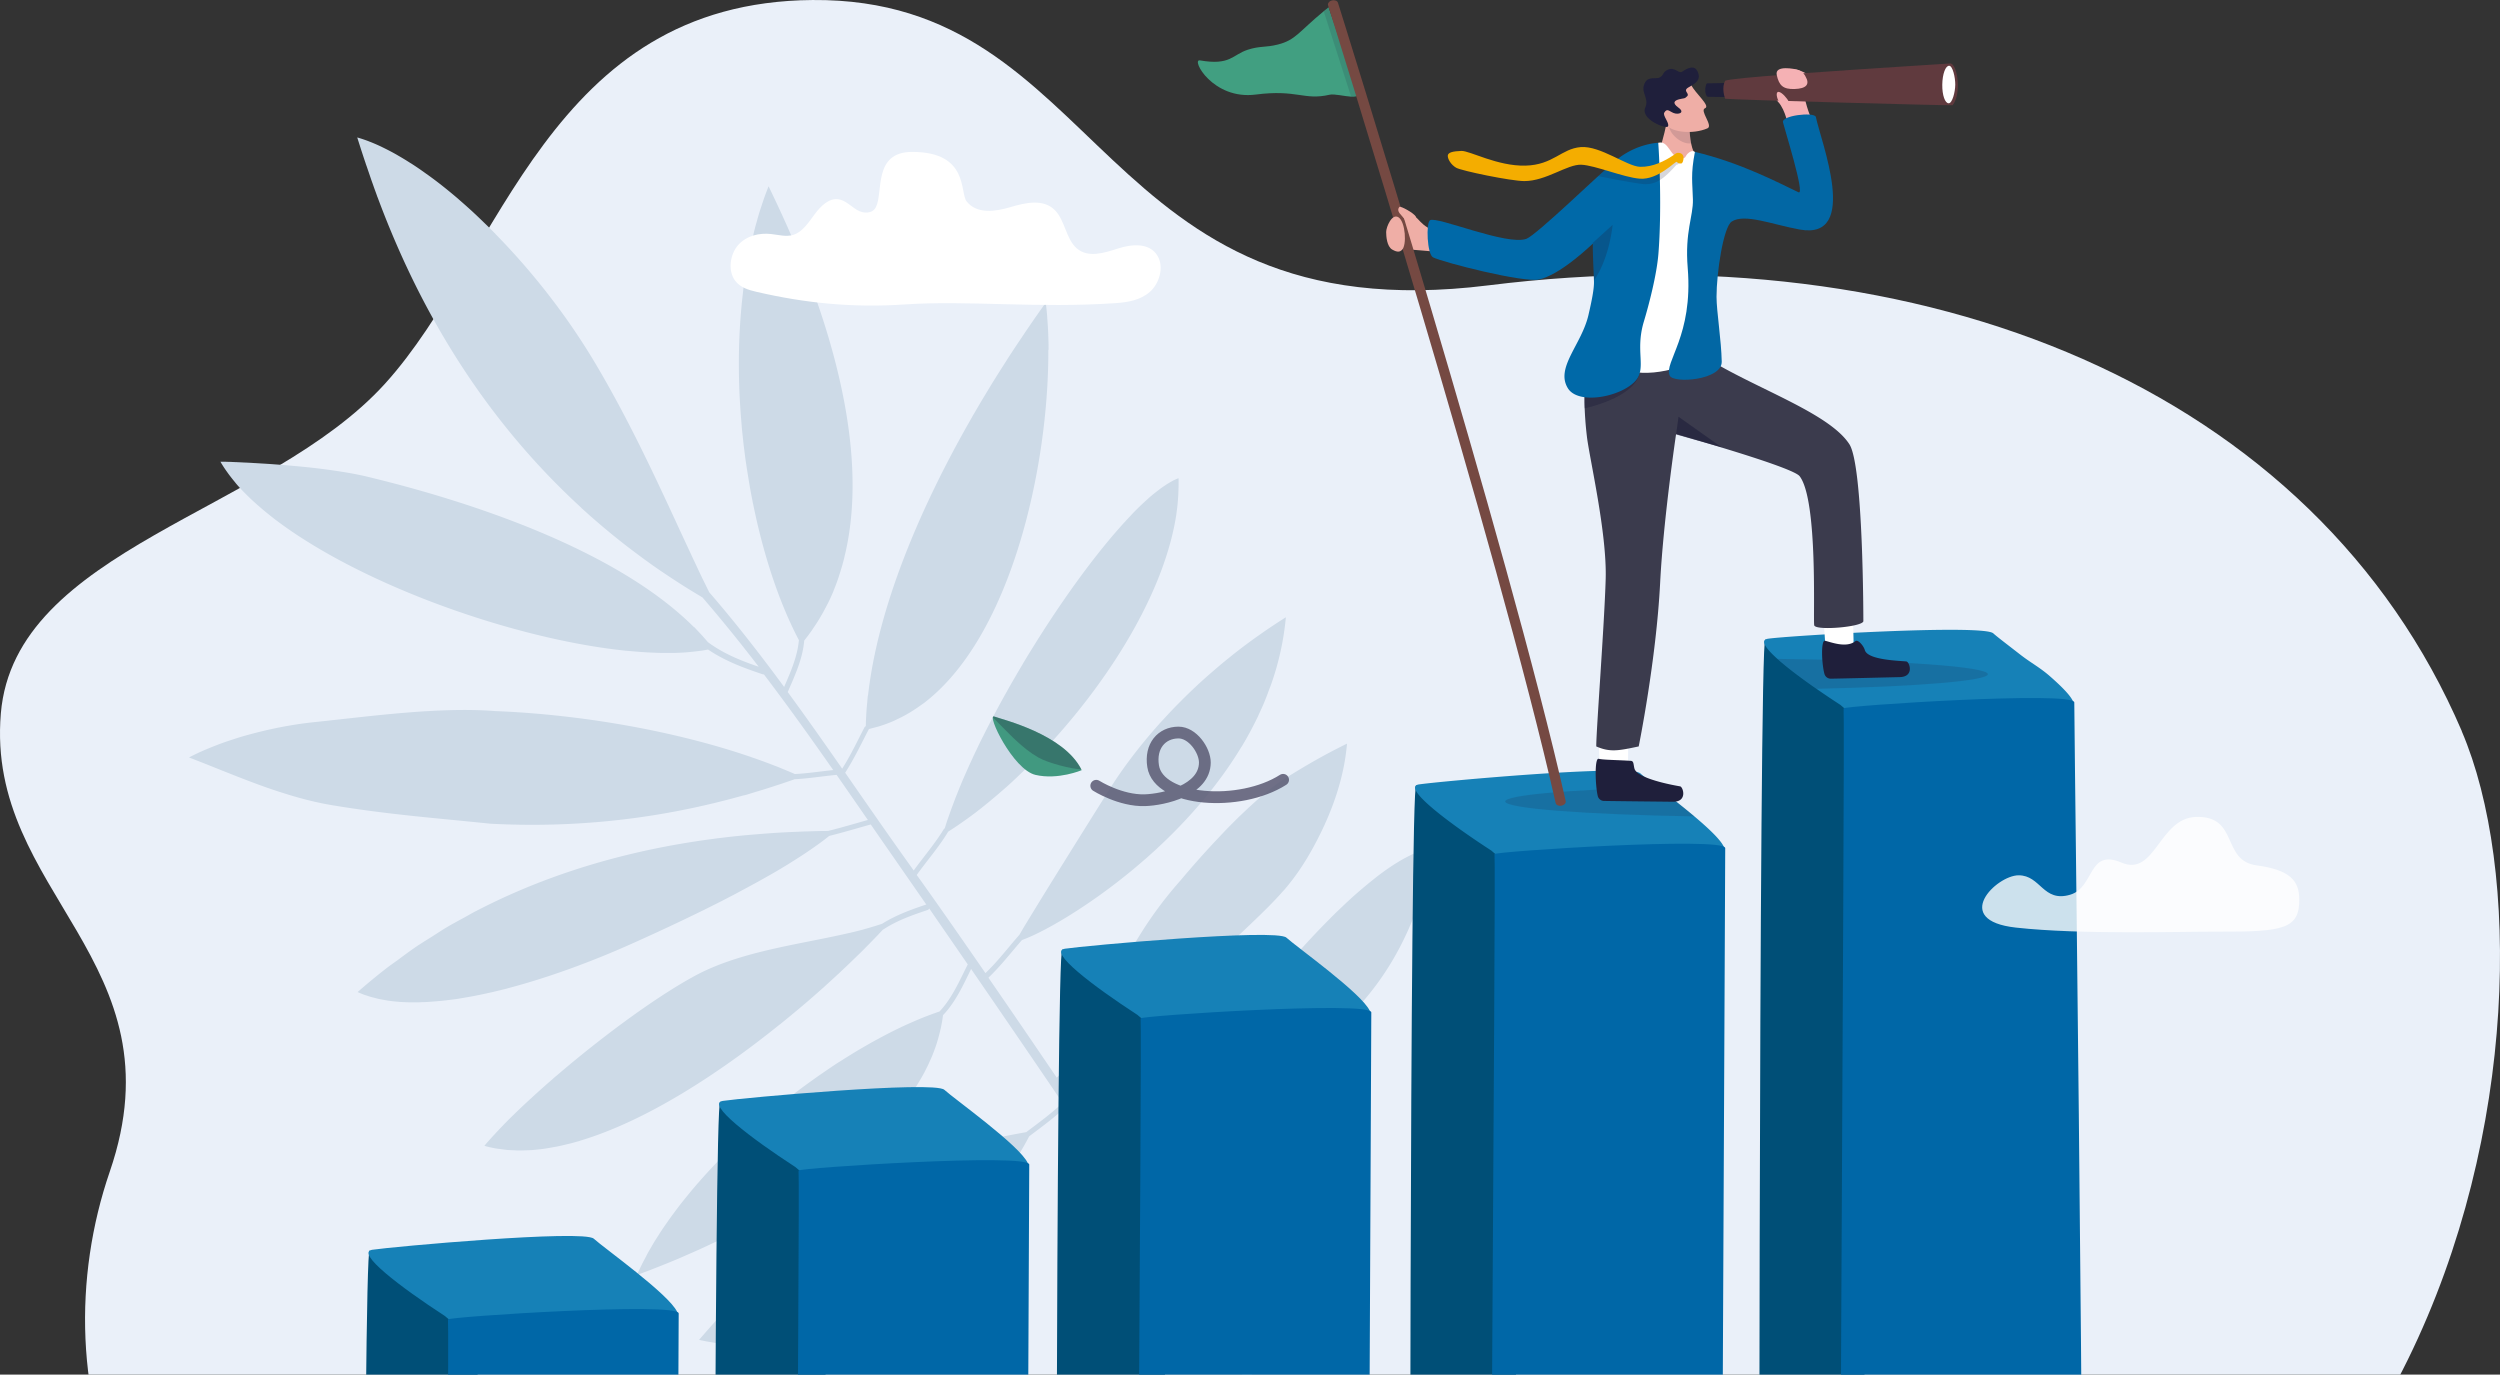 <svg width="291" height="160" fill="none" xmlns="http://www.w3.org/2000/svg"><rect width="100%" height="100%" fill="#333333" stroke="none"/><g clip-path="url(#clip0_154_21549)"><path d="M286.549 85.119c13.617 31.741-.779 124.168-88.786 117.542-25.248-1.9-53.553-25.16-74.523-20.24-20.969 4.92-30.838 24.459-70.288 18.011-39.441-6.439-48.61-39.486-40.176-64.051 8.434-24.565-14.45-32.39-12.678-53.34C1.72 63.875 31.22 59.665 44.828 44.647 58.427 29.638 63.902.26 94.572.002c34.161-.285 32.859 38.935 78.66 33.215 50.612-6.314 96.157 11.866 113.326 51.893l-.009.009z" fill="#EAF0F9"/><path d="M122.052 40.756c0-.418 0-.836-.018-1.246 0-.186-.018-.355-.018-.533a32.81 32.81 0 00-.044-.961 174.22 174.22 0 00-.054-.792c-.017-.213-.026-.427-.044-.631a53.4 53.4 0 00-.143-1.361c-.713.987-1.418 2.001-2.113 3.024-.25.365-.5.739-.749 1.112-.455.676-.901 1.343-1.347 2.028-.267.41-.526.836-.793 1.246-.428.667-.847 1.334-1.266 2.01-.25.41-.5.827-.749 1.236-.428.703-.847 1.415-1.257 2.126-.098.17-.206.338-.304.516.018-.026.054-.07.072-.115-6.224 10.808-11.075 22.425-12.198 32.637v-.178c-.036.285-.054.57-.08.854-.018.222-.045.454-.063.676a43.77 43.77 0 00-.107 2.126.306.306 0 00-.151.133c-.839 1.62-1.614 3.265-2.595 4.813-2.087-2.998-4.182-5.978-6.34-8.922.838-1.93 1.757-3.905 1.918-5.987.276-.347.543-.703.802-1.067.098-.134.187-.276.276-.41.214-.31.42-.622.615-.943.099-.16.188-.32.286-.48.187-.32.365-.65.535-.978.08-.143.151-.294.232-.436.231-.472.454-.943.65-1.423l.027-.08c.188-.463.366-.926.526-1.397.054-.16.107-.33.16-.498.108-.338.215-.685.313-1.023.053-.187.107-.374.151-.56.036-.125.072-.25.099-.374-.01.026-.018.053-.027.08 2.711-10.763-.606-23.617-4.663-33.927 0-.009 0-.018-.01-.036a123.327 123.327 0 00-1.988-4.759c-.044-.089-.08-.186-.125-.275-.303-.685-.606-1.344-.91-1.993l-.213-.454c-.303-.64-.597-1.263-.883-1.85-.205.525-.41 1.059-.597 1.601-.08.24-.16.49-.24.73-.099.302-.206.605-.295.916-.08.258-.152.525-.223.792-.09.302-.178.605-.25.907-.071.258-.125.516-.187.774-.08.32-.16.64-.232.97-.053.24-.107.489-.151.738l-.214 1.04c-.045.232-.08.472-.125.712l-.188 1.094c-.035.232-.07.463-.098.703-.053.374-.107.747-.151 1.12l-.08.712c-.045.374-.08.739-.116 1.112 0 .09-.018.17-.027.258 0-.017 0-.035.009-.053-.42 4.528-.375 9.189.035 13.752v-.018.072c.045.498.099.987.152 1.476.01.116.027.232.036.347.053.507.125 1.014.187 1.521.009.098.027.187.036.285a82.727 82.727 0 00.267 1.779c.09.543.178 1.085.268 1.619 0 .044.017.098.026.151.099.552.205 1.103.312 1.646 0 .027.01.062.018.089.116.56.232 1.112.357 1.663 0 .018 0 .036.009.053 1.23 5.48 2.96 10.417 4.993 14.269-.17 1.894-.954 3.691-1.72 5.444-2.774-3.772-5.645-7.464-8.721-11.022l-.785-1.592c-.205-.427-.41-.863-.615-1.299-.232-.498-.472-.996-.704-1.503a908.473 908.473 0 01-2.06-4.439c-2.568-5.542-5.43-11.617-8.988-17.63-3.397-5.756-7.543-10.977-11.76-15.265a.151.151 0 00.062.045l-.42-.418-.311-.312a130.73 130.73 0 00-1.623-1.565 8.264 8.264 0 01-.285-.267c-.535-.49-1.062-.96-1.588-1.415a1.599 1.599 0 01-.125-.115 66.913 66.913 0 00-1.614-1.335c-.115-.088-.231-.186-.347-.275a44.39 44.39 0 00-1.525-1.148l-.366-.258a35.082 35.082 0 00-1.506-1.032 3.216 3.216 0 00-.232-.142 30.02 30.02 0 00-1.373-.836c-.08-.045-.16-.098-.241-.142a26.927 26.927 0 00-1.4-.739c-.098-.053-.205-.098-.303-.151a22.77 22.77 0 00-1.32-.578 2.474 2.474 0 01-.232-.09c-.445-.168-.891-.32-1.31-.435.142.445.294.925.454 1.423.018.063.045.134.063.196.142.427.285.88.446 1.343.035.116.07.223.116.338.178.516.356 1.04.544 1.592.08.232.169.472.25.703.097.285.204.57.311.863.063.169.116.33.178.507 0-.018 0-.027-.008-.044 3.655 9.838 10.405 24 23.78 36.23-.036-.026-.08-.062-.116-.089.232.214.472.419.704.632.197.178.393.356.589.525a76.65 76.65 0 001.56 1.334 80.684 80.684 0 002.461 1.984c.09.071.187.142.276.213.607.463 1.231.925 1.855 1.388.196.142.401.285.606.436.544.391 1.097.774 1.66 1.147.222.152.454.303.677.454.58.383 1.168.765 1.765 1.139.205.124.401.258.615.382.464.285.928.56 1.4.845a182.158 182.158 0 016.545 8.068c-2.113-.72-4.093-1.52-5.912-2.864-.285-.33-.57-.658-.873-.987l-.42-.445c-.115-.116-.222-.24-.347-.365 0 .018.026.045.035.071-9.193-9.198-26.5-14.748-37.975-17.515-1.64-.4-3.602-.702-5.59-.951-.116-.018-.232-.027-.348-.045-.464-.053-.928-.107-1.391-.151l-.553-.054c-.223-.017-.446-.044-.669-.062l-.588-.053-.616-.054-1.06-.08c-.17-.009-.33-.026-.491-.035-.223-.018-.446-.027-.66-.045l-.473-.026c-.24-.018-.472-.027-.704-.045-.107 0-.205-.009-.312-.018-.312-.017-.615-.035-.9-.044-.107 0-.197-.009-.304-.018a91.176 91.176 0 01-.58-.027c-.08 0-.15 0-.222-.008a77.977 77.977 0 01-.606-.027h-.063c-.205 0-.366-.01-.517-.018h-.517c.205.356.437.712.686 1.067.08.116.16.223.241.338.196.267.401.525.615.792.09.107.17.205.25.312.285.337.588.676.918 1.005l.348.347c.232.23.464.462.713.685.152.142.312.284.473.426.24.214.49.427.74.641.312.258.624.516.954.774.17.133.33.267.5.391l-.018-.017C42.178 68.17 60.065 74.46 72.984 75.758h-.008.062c.17.018.33.027.5.044.41.036.82.072 1.22.098.188.01.376.027.563.036l1.186.053c.142 0 .294.01.436.01a50.17 50.17 0 001.552 0h.107c.464-.019.918-.036 1.355-.072a5.07 5.07 0 00.366-.035c.356-.036.704-.072 1.043-.116.116-.018.232-.027.348-.045.24-.035.472-.08.704-.124 1.962 1.325 4.102 2.126 6.366 2.882a.23.23 0 00.134.009c2.773 3.647 5.44 7.374 8.07 11.137-1.49.151-2.978.391-4.468.462-.561-.249-1.132-.48-1.711-.72a14.355 14.355 0 00-.66-.258 63.488 63.488 0 00-2.702-.988c-.018 0-.027-.008-.036-.017-8.827-3.025-19.705-4.946-29.78-5.346-6.554-.499-14.347.587-20.803 1.263a44.512 44.512 0 00-4.378.658c.009 0 .018 0 .027-.009-.526.107-1.052.222-1.57.338-.16.036-.311.08-.472.116-.446.106-.883.222-1.32.338-.187.053-.365.098-.553.151-.472.133-.936.276-1.39.427-.099.036-.206.062-.304.098a32.599 32.599 0 00-1.988.72c-.383.152-.758.303-1.123.463a26.805 26.805 0 00-1.756.836 204 204 0 012.308.907c.883.356 1.784.712 2.684 1.068.098.035.187.071.286.115.82.32 1.65.641 2.487.952.054.018.098.036.143.054.865.32 1.739.622 2.613.907.026.009.062.018.089.027 0 0-.018 0-.027-.01 2.042.668 4.12 1.22 6.232 1.566 6.599 1.086 11.94 1.468 18.27 2.126 10.014.525 19.795-.551 29.63-3.344-.09.035-.17.07-.259.097.49-.133.981-.293 1.463-.444.454-.134.918-.267 1.373-.418 1.07-.338 2.14-.694 3.21-1.068 1.623-.08 3.245-.356 4.877-.507 1.213 1.744 2.425 3.496 3.638 5.249-1.552.435-3.085.898-4.646 1.28-.82 0-1.658.027-2.514.054-.366.009-.74.026-1.115.044-.526.018-1.06.045-1.604.071-.42.027-.839.045-1.267.08-.544.036-1.096.08-1.65.125-.418.036-.828.062-1.248.107l-.365.026h.053c-9.585.917-20.686 3.301-31.35 8.869.027-.018.062-.035.09-.053-.438.222-.866.489-1.303.72-.73.401-1.462.783-2.184 1.219-.526.311-1.043.667-1.57.996-.641.409-1.283.792-1.925 1.228-.732.498-1.463 1.049-2.185 1.583-.42.303-.838.587-1.248.907a74.003 74.003 0 00-3.362 2.776c.259.115.535.231.812.329.098.036.205.062.303.098.178.062.365.124.552.169.125.035.25.062.375.098.17.044.339.089.517.124.134.027.277.054.42.08.169.027.338.063.508.089.151.027.303.045.454.062.17.018.34.045.508.054.161.018.313.027.473.044l.517.027c.17 0 .339.018.508.018h1.044c.16 0 .33 0 .49-.018.196 0 .384-.009.58-.018.125 0 .24-.018.365-.026.83-.054 1.677-.134 2.542-.25.098-.008.196-.026.294-.035.267-.036.526-.08.793-.125.107-.017.205-.035.312-.053.268-.044.544-.098.812-.142l.294-.054c.285-.053.562-.106.847-.169.08-.018.17-.035.25-.053.303-.062.606-.134.9-.196.054-.009.107-.026.16-.035.33-.08.66-.152 1-.241h.008c.277-.071.544-.133.82-.204h-.026c5.198-1.361 10.316-3.345 14.15-5.053a252.32 252.32 0 008.757-4.092s-.018.009-.027.018c.062-.035.124-.062.187-.098.624-.311 1.248-.622 1.864-.934.035-.017.07-.035.115-.062.589-.302 1.177-.605 1.757-.916.178-.098.357-.187.526-.285.455-.24.91-.489 1.355-.729l.535-.294c.5-.276.999-.56 1.49-.836.097-.053.196-.116.294-.169a73.843 73.843 0 001.712-1.023l.294-.187c.437-.275.865-.542 1.284-.818.151-.098.303-.196.446-.294.365-.249.722-.489 1.06-.729.134-.098.268-.187.402-.285.446-.32.865-.64 1.257-.96 1.623-.4 3.228-.89 4.842-1.335.945 1.37 1.89 2.731 2.844 4.101.99 1.432 2.229 3.211 3.629 5.231-.035 0-.071 0-.107.017-1.739.587-3.459 1.21-5.038 2.206-.579.196-1.194.383-1.819.561-.107.026-.205.062-.312.089-.615.169-1.257.329-1.908.471-5.475 1.263-12.046 2.037-17.262 4.679-4.476 2.322-11.02 7.099-16.567 11.858l.009-.009c-.036.026-.063.053-.098.08a8.889 8.889 0 00-.437.382c-.339.294-.678.587-1.008.881-.205.187-.41.365-.615.551-.276.25-.553.499-.82.748-.196.178-.392.356-.58.533-.419.392-.829.774-1.221 1.157-.134.133-.259.258-.393.382-.285.276-.561.552-.829.828-.151.151-.294.302-.437.453-.25.258-.481.507-.713.756-.116.134-.241.258-.357.383-.33.365-.65.72-.936 1.067.428.125.865.223 1.31.303.197.035.393.053.59.08.258.035.508.071.766.098.232.017.464.026.696.035.231.009.463.027.704.027.24 0 .49-.009.731-.018.232 0 .464-.018.704-.027.25-.017.5-.044.75-.071.24-.026.48-.053.722-.089.25-.035.499-.08.758-.124l.749-.134c.25-.053.499-.106.757-.169l.776-.186c.25-.063.5-.134.75-.205.115-.036.24-.062.356-.098-.018 0-.045 0-.063.009 7.758-2.295 16.228-7.837 23.317-13.548l-.009.009a.158.158 0 01.063-.044c.552-.445 1.096-.899 1.64-1.343.143-.125.286-.241.428-.356.41-.347.812-.685 1.204-1.023.16-.134.312-.276.472-.409l1.142-1.006a7.42 7.42 0 00.392-.355c.482-.436.963-.872 1.418-1.299 0 0 .018-.018.027-.018.472-.445.927-.872 1.373-1.299.116-.115.231-.222.347-.338l.928-.898.401-.4c.276-.285.553-.552.812-.828.115-.115.231-.24.347-.355.366-.374.713-.739 1.043-1.095a.284.284 0 00.081-.035c1.587-1.041 3.352-1.646 5.109-2.242a.287.287 0 00.187-.178c1.355 1.966 2.871 4.163 4.494 6.521 0 .009-.027.009-.027.026-.945 1.886-1.81 3.896-3.263 5.444-.392.134-.794.276-1.195.427l-.348.134c-.535.204-1.079.436-1.631.676-.125.053-.25.115-.384.169a49.114 49.114 0 00-1.81.854c-.588.293-1.195.613-1.801.943-.125.071-.259.133-.383.204-.598.329-1.204.685-1.82 1.041-.115.071-.24.142-.356.213-.633.383-1.275.783-1.917 1.192h-.01c-.65.418-1.3.863-1.96 1.317l-.34.231c-.633.445-1.266.899-1.899 1.361-.044.027-.08.062-.124.089 0 0 .008 0 .017-.009-4.387 3.256-8.667 7.099-12.215 11.2.017-.027.035-.045.053-.072-.116.134-.232.276-.347.41a21.62 21.62 0 00-.473.56c-.187.231-.375.454-.562.685-.16.196-.312.391-.472.587-.179.231-.357.454-.526.685-.152.196-.304.4-.446.596-.17.231-.34.454-.5.685-.142.196-.276.4-.419.596-.16.231-.32.462-.472.694-.134.195-.259.4-.384.596a22.974 22.974 0 00-.803 1.307c-.133.232-.276.463-.4.694-.125.223-.232.445-.348.667-.116.214-.232.427-.34.641-.213.436-.418.863-.605 1.298.445-.16.91-.338 1.382-.515.151-.054.303-.116.455-.178.338-.134.695-.267 1.043-.41.17-.071.33-.133.508-.204.49-.196.98-.4 1.489-.614.125-.053.258-.116.383-.169.393-.169.794-.347 1.204-.525.214-.098.437-.195.66-.293.339-.152.677-.312 1.025-.472.223-.107.437-.204.66-.311.517-.249 1.043-.498 1.57-.756l.588-.294c.374-.187.74-.373 1.115-.569.24-.125.472-.249.713-.374.366-.195.731-.391 1.106-.596.151-.08.302-.16.463-.249-.018 0-.035.018-.053.027 7.392-4.092 14.747-9.545 18.635-16.172.17-.293.339-.587.499-.88l.241-.481c.125-.24.241-.48.348-.729.071-.16.143-.32.214-.472.134-.311.259-.631.375-.943.035-.106.08-.213.115-.32.134-.373.25-.747.348-1.121.045-.142.071-.284.116-.427.071-.293.143-.587.205-.88.027-.143.054-.276.08-.418.054-.294.098-.596.134-.89 1.453-1.521 2.354-3.496 3.272-5.382 3.255 4.733 6.92 10.088 10.647 15.585-1.32 1.263-2.782 2.313-4.227 3.407-.856.151-1.703.311-2.559.48-.232.045-.463.098-.686.143-.767.16-1.534.347-2.301.542-.142.036-.285.063-.428.098h.027c-3.763 1.005-7.57 2.473-11.52 4.955-6.598 4.145-12.127 8.691-17.7 14.704l.143-.169c-.133.142-.267.302-.41.445-.151.16-.303.329-.454.498-.732.8-1.463 1.628-2.194 2.482.294.071.588.124.891.186.072.009.134.027.206.036.312.053.624.107.945.151h.053c.303.036.616.071.937.098.07 0 .142.009.214.018.338.027.677.035 1.034.035h.125c.32 0 .65-.008.98-.035.072 0 .143 0 .223-.018a18.9 18.9 0 001.133-.124c.062 0 .124-.018.178-.027.348-.054.705-.125 1.07-.196.072-.018.143-.027.214-.044.41-.098.83-.205 1.257-.329a.25.25 0 00.08-.018h-.026a23.95 23.95 0 003.763-1.512c8.149-4.066 17.378-10.346 22.897-18.227 0 .009-.018.027-.018.036l.054-.081c.348-.498.669-.996.99-1.503.08-.124.16-.24.231-.365.348-.578.678-1.174.99-1.77 1.453-1.094 2.916-2.161 4.253-3.416 9.47 13.966 19.251 28.679 23.469 35.947.303.516 1.052-.08.766-.587-3.129-5.391-9.656-15.461-16.771-26.135 1.827-.89 3.726-1.779 5.189-3.265.027-.026.044-.062.062-.097a.383.383 0 00.152-.027c.633-.16 1.248-.356 1.846-.561.098-.035.196-.062.294-.097a30.59 30.59 0 001.658-.659l.294-.133c.544-.249 1.07-.507 1.579-.783a.955.955 0 01.133-.071c.491-.267.963-.552 1.418-.845.072-.045.152-.089.223-.142.348-.232.696-.463 1.034-.703-.035.018-.071.044-.115.062 5.831-4.136 9.433-9.954 12.474-13.192 4.859-5.177 6.981-10.736 8.256-15.157.384-1.335.705-2.58.99-3.665a4.127 4.127 0 00-.918.115 5.102 5.102 0 00-.651.178c-.054.018-.098.027-.152.045a9.88 9.88 0 00-1.079.453c-.214.107-.437.223-.668.347-.09.045-.179.098-.268.143-.294.169-.588.347-.901.542-.098.062-.196.134-.303.196a26.19 26.19 0 00-.704.48c-.116.08-.232.16-.348.249-.321.232-.642.472-.963.73l-.267.213c-.268.214-.535.427-.803.658-.125.107-.249.205-.374.312-.312.267-.624.534-.937.809-.044.045-.098.08-.142.125-.375.338-.749.685-1.124 1.041-.08.08-.169.16-.249.24-.428.4-.856.818-1.284 1.245.009-.009.027-.018.035-.027-4.609 4.59-9.398 10.461-12.982 15.79 0-.009.009-.018.018-.027-.045.062-.081.125-.125.187-.036.053-.071.115-.116.169-.027.035-.053.08-.08.115l-.009.009c-.268.41-.526.81-.785 1.21 0 .018-.018.027-.026.045-.027.044-.054.08-.081.124 0 .009-.009.018-.018.027l-.267.427s0 .018-.009.018c-.098.151-.178.302-.276.453-.116.196-.241.392-.357.578l-.17.276c0 .018-.017.036-.035.054-.072.133-.152.266-.223.391 0 .009-.009.027-.018.027-.062.106-.125.213-.187.329-.036.062-.063.115-.098.178-.063.115-.125.222-.187.338 0 .018-.018.026-.027.044a10.63 10.63 0 00-.187.356c-.009.027-.027.045-.036.071-.062.125-.134.249-.196.365 0 0 0 .018-.018.027-.071.133-.134.266-.205.4-.063.124-.116.249-.179.365a.376.376 0 01-.044.08c-.045.098-.098.195-.143.302-.009.027-.027.053-.036.08 0 .009-.008.018-.017.027-.018.035-.027.062-.045.098-.035.071-.071.151-.107.222-.053.125-.107.24-.16.365-.009.018-.018.044-.027.062-.036.098-.08.187-.125.285-.018.026-.027.062-.044.089-.036.089-.072.178-.108.258-.008.026-.026.053-.035.08-.089.222-.17.436-.25.649-.009.036-.027.053-.027.089-.008.027-.017.053-.026.089-.009.036-.027.062-.036.098 0 .018-.009.026-.018.044-.009.027-.027.063-.036.098-.026.08-.053.151-.08.231 0 .018-.018.054-.026.08-.027.098-.063.196-.09.294 0 .018 0 .036-.009.053-.026.08-.044.161-.062.232 0 .035-.009.062-.018.098-.018.062-.027.124-.044.195 0 .027-.009.054-.018.089-.018.08-.036.142-.045.214v.044c-.018.089-.027.169-.044.249 0 .027 0 .045-.009.062 0 .063-.009.125-.018.178v.08c0 .045-.009.089-.009.134-1.445 1.432-3.299 2.277-5.083 3.149a2178.229 2178.229 0 00-7.819-11.644c1.426-1.335 2.603-2.882 3.878-4.368a57.84 57.84 0 001.668-.925c.178-.107.365-.205.544-.311a59.03 59.03 0 002.211-1.361c.125-.08.25-.169.374-.249.66-.427 1.302-.863 1.927-1.308.115-.08.231-.16.347-.249a66.033 66.033 0 002.47-1.85 61.858 61.858 0 001.881-1.521c2.283-1.895 4.503-3.941 6.831-6.156 1.622-1.548 2.862-2.766 3.941-4.012-.009.018-.018.027-.027.045.071-.08.142-.169.214-.249.071-.089.151-.178.223-.267.223-.276.445-.552.659-.836.063-.08.125-.169.188-.249.214-.294.437-.605.642-.917.053-.08.107-.169.169-.249.223-.338.437-.685.66-1.05.045-.07.08-.142.125-.213.241-.41.481-.827.722-1.28 2.283-4.253 3.477-8.167 3.781-11.805-2.363 1.174-4.316 2.242-7.249 4.083a18.755 18.755 0 00-1.124.774c-.223.169-.455.347-.686.534l-.259.204c-.303.25-.615.507-.936.783l-.009.009c-.339.293-.678.605-1.017.916-.071.062-.133.125-.205.187-.276.258-.553.525-.838.792-.071.07-.152.142-.223.213-.312.303-.624.614-.936.934l-.071.071a35.2 35.2 0 00-.99 1.023 8.79 8.79 0 00-.285.303c-.205.222-.42.436-.625.658-.071.071-.142.151-.214.231 0 0 .018-.009.018-.018a107.952 107.952 0 00-3.727 4.226 46.071 46.071 0 00-5.483 7.605c0-.009.008-.026.017-.035-.017.026-.026.053-.044.089a51.503 51.503 0 00-1.516 2.819c0 .018-.018.027-.027.045-.972 1.948-1.828 3.923-2.657 5.924 0 0 0 .018-.009.027-.294.72-.588 1.45-.883 2.179-1.257 1.45-2.407 2.989-3.807 4.306a1691.508 1691.508 0 00-7.954-11.635c1.427-1.353 2.613-2.909 3.906-4.386 2.3-.809 7.418-3.656 12.84-8.139.089-.071.169-.142.258-.214.277-.231.553-.471.838-.711.17-.151.339-.294.518-.445.205-.178.41-.374.615-.551.214-.196.428-.383.642-.579 0 0-.018.01-.027.018 3.594-3.327 7.124-7.32 9.88-11.893v.018a41.623 41.623 0 001.89-3.505c.062-.134.125-.285.187-.418.214-.463.428-.916.615-1.388.188-.445.348-.898.518-1.352.062-.169.133-.338.196-.507a32.36 32.36 0 001.747-7.899 66.24 66.24 0 00-2.898 1.921c-.24.17-.472.33-.704.498a65.652 65.652 0 00-2.639 1.993c-.179.142-.339.285-.517.418a70.38 70.38 0 00-2.149 1.815c-.205.178-.41.356-.615.542a65.222 65.222 0 00-2.274 2.144c-.205.196-.392.4-.598.596a61.088 61.088 0 00-1.819 1.913c-.142.15-.285.302-.419.453-.026.027-.044.054-.071.072l.027-.027c-2.327 2.606-4.342 5.257-5.956 7.846-3.834 6.11-6.92 11.056-8.792 14.125-.063.107-.125.205-.187.303-.125.204-.241.4-.357.587-.089.151-.178.293-.259.427-.08.124-.151.249-.222.365-.081.133-.161.266-.232.391-.063.107-.116.205-.17.294a9.209 9.209 0 00-.151.266s-.009 0-.018.018c-1.32 1.495-2.506 3.087-3.95 4.457-3.264-4.733-6.063-8.735-7.998-11.422 1.186-1.663 2.559-3.22 3.62-4.972.009-.018 0-.027 0-.045a38.74 38.74 0 001.578-1.05 49.366 49.366 0 001.516-1.094l.107-.08c.499-.382.999-.782 1.498-1.192.143-.115.276-.23.419-.347a72.9 72.9 0 001.578-1.352c.018-.009.027-.026.045-.035a46.954 46.954 0 001.56-1.45c.125-.116.241-.231.366-.347a74.67 74.67 0 003.192-3.274l.294-.32c7.044-7.757 13.107-17.613 14.445-26.41v.018c0-.054.009-.116.018-.17.08-.56.142-1.12.178-1.672.018-.195.027-.391.036-.587.026-.605.044-1.218.026-1.806a6.622 6.622 0 00-.651.285l-.187.107c-.16.089-.33.187-.499.293l-.241.16a12.985 12.985 0 00-.758.543c-.169.133-.348.267-.526.41a6.428 6.428 0 00-.258.213c-.197.16-.393.338-.589.516-.071.07-.151.133-.223.204-.276.25-.553.516-.838.8-.267.259-.535.535-.803.82 0 0 .009 0 .018-.01-3.326 3.478-7.16 8.629-10.726 14.268 0 0 0-.017.009-.026-.045.071-.089.151-.134.222l-.615.988c-.107.169-.214.347-.321.516-.205.329-.401.658-.598.987-.107.169-.205.347-.303.516a59.51 59.51 0 00-.597 1.014c-.089.16-.179.311-.277.471-.205.356-.41.712-.615 1.077-.053.098-.116.204-.169.302a112.234 112.234 0 00-2.176 4.039c-.027.044-.045.089-.071.133-.188.365-.375.73-.553 1.094-.071.143-.152.294-.223.436-.169.338-.33.667-.482.996-.08.178-.169.347-.249.516-.152.32-.294.632-.437.943-.089.187-.17.374-.259.56-.133.303-.267.597-.401.899-.089.196-.169.391-.259.587-.124.285-.24.57-.356.854-.089.205-.17.41-.25.605-.107.267-.214.543-.321.8l-.24.641c-.09.25-.188.498-.277.738-.089.25-.169.49-.259.73-.071.204-.142.409-.214.605-.098.311-.196.605-.285.907-.036.027-.071.027-.098.071-1.034 1.7-2.345 3.211-3.513 4.83-2.711-3.771-5.341-7.578-7.98-11.377 1.043-1.628 1.872-3.371 2.764-5.088l1.114-.293a15.54 15.54 0 001.668-.605c.178-.08.348-.16.526-.25.365-.168.731-.355 1.088-.56.178-.107.365-.204.544-.32.365-.231.731-.472 1.087-.73.134-.097.268-.186.402-.284 10.173-7.792 14.471-27.55 14.453-40.874v-.25l.027.063z" fill="#CDDAE7"/><path d="M216.032 227.771c-3.725-.448-11.122-8.079-11.214-10.558-.091-2.479-.107-143.186.658-142.772.781.422 12.679 8.316 12.679 8.316l-2.123 145.014z" fill="#004F77"/><path d="M221.372 88.17l-7.154-6.123a109.29 109.29 0 01-2.787-1.871 82.53 82.53 0 01-.999-.706c-1.391-.998-2.635-1.96-3.545-2.777-.211-.19-.405-.372-.577-.544-.994-.992-1.315-1.68-.525-1.8 2.231-.341 25.04-1.717 26.233-.628.425.389 1.664 1.325 3.125 2.463 1.278.995 2.273 1.481 3.493 2.552 1.292 1.132 2.33 2.175 2.641 2.854.939 2.051-19.905 6.58-19.905 6.58z" fill="#1681B7"/><path d="M241.447 81.76c0-1.362-26.91.394-26.854.699.196 1.08-.802 142.986-.374 144.519.788 2.826 26.398 1.088 27.761 0 1.362-1.089-.532-140.03-.532-145.218h-.001z" fill="#0067A7"/><path d="M175.4 219.971c-3.725-.448-11.122-8.078-11.214-10.558-.091-2.479-.107-118.427.658-118.013.781.422 12.679 8.316 12.679 8.316L175.4 219.971z" fill="#004F77"/><path d="M180.74 105.128l-3.263-2.793-3.445-2.948-.446-.382c-4.131-2.681-8.355-5.806-8.831-7.103-.075-.199-.059-.355.059-.46a.38.38 0 01.044-.034.727.727 0 01.295-.1c2.231-.341 24.588-2.377 25.78-1.289.314.287 1.073.873 2.036 1.62 1.249.965 2.843 2.197 4.261 3.392 1.639 1.38 3.044 2.71 3.415 3.518.939 2.05-19.905 6.579-19.905 6.579z" fill="#1681B7"/><path d="M200.815 98.72c0-1.363-26.909.393-26.854.698.197 1.08-.801 118.227-.374 119.761.788 2.826 27.038 1.539 26.822-.191-.206-1.65.407-115.082.407-120.268h-.001z" fill="#0067A7"/><path d="M134.203 239.092c-3.724-.447-11.121-8.078-11.213-10.557-.091-2.48-.107-118.428.658-118.014.78.422 12.679 8.317 12.679 8.317l-2.124 120.254z" fill="#004F77"/><path d="M132.39 118.128c-5.157-3.348-10.463-7.388-8.433-7.698 2.231-.342 24.587-2.378 25.78-1.289 1.192 1.088 8.773 6.48 9.712 8.53.939 2.049-19.905 6.579-19.905 6.579l-7.153-6.123-.001.001z" fill="#1681B7"/><path d="M159.619 117.842c0-1.363-26.91.394-26.854.698.197 1.081-.802 118.227-.374 119.761.788 2.826 27.038 1.539 26.821-.191-.205-1.65.408-115.081.408-120.267l-.001-.001z" fill="#0067A7"/><path d="M94.388 256.807c-3.724-.448-11.122-8.078-11.213-10.558-.092-2.479-.107-118.427.657-118.013.781.422 12.68 8.316 12.68 8.316l-2.124 120.255z" fill="#004F77"/><path d="M92.576 135.841c-5.158-3.347-10.463-7.388-8.434-7.698 2.232-.341 24.588-2.377 25.78-1.289 1.193 1.088 8.773 6.48 9.712 8.53.94 2.05-19.905 6.579-19.905 6.579l-7.152-6.123-.001.001z" fill="#1681B7"/><path d="M119.804 135.555c0-1.362-26.91.394-26.854.699.196 1.08-.802 118.227-.374 119.761.788 2.826 27.037 1.539 26.821-.191-.206-1.65.408-115.082.408-120.268l-.001-.001z" fill="#0067A7"/><path d="M53.58 274.136c-3.724-.448-11.121-8.078-11.213-10.558-.091-2.479-.107-118.427.658-118.013.78.422 12.679 8.316 12.679 8.316l-2.123 120.255z" fill="#004F77"/><path d="M51.769 153.17c-5.158-3.347-10.464-7.388-8.434-7.698 2.232-.341 24.588-2.377 25.78-1.289 1.193 1.089 8.773 6.48 9.712 8.53.94 2.05-19.905 6.579-19.905 6.579l-7.152-6.123-.002.001z" fill="#1681B7"/><path d="M78.998 152.884c0-1.362-26.91.394-26.855.699.197 1.08-.801 118.227-.373 119.761.787 2.826 27.037 1.539 26.82-.191-.216-1.731.409-115.082.409-120.268l-.001-.001z" fill="#0067A7"/><path d="M105.301 35.437c-5.884.405-11.507-.126-17.28-1.476-.886-.207-1.825-.484-2.425-1.252-.909-1.163-.635-3.123.345-4.208.98-1.086 2.457-1.411 3.821-1.26.873.096 1.767.363 2.61.086 1.052-.345 1.749-1.438 2.455-2.39.706-.952 1.661-1.893 2.749-1.744.815.112 1.457.808 2.182 1.245.725.437 1.778.482 2.194-.321.89-1.72-.359-6.435 4.225-6.435 6.616 0 5.535 4.746 6.332 5.754 1.207 1.526 3.357 1.19 5.105.674 1.748-.517 3.832-1.006 5.181.359 1.17 1.184 1.29 3.354 2.534 4.436 1.324 1.152 3.205.537 4.81.02 1.604-.517 3.673-.707 4.603.865.781 1.318.199 3.232-.912 4.197-1.11.966-2.574 1.202-3.97 1.298-9.063.623-17.29-.346-24.559.154v-.002z" fill="#fff"/><path opacity=".8" d="M234.966 101.885c-2.593 0-7.921 5.248-.307 6.088 7.615.841 19.019.454 23.634.472 7.533.028 9.402-.323 9.341-3.835-.035-2.033-.996-3.348-4.967-3.882-4.131-.555-2.021-5.796-7.064-5.638-4.295.136-4.733 6.998-8.663 5.316-3.931-1.683-3.107 2.9-5.981 3.742-3.16.924-3.402-2.263-5.994-2.263h.001z" fill="#fff"/><path d="M125.912 89.647c-2.021-4.18-9.239-5.894-10.18-6.243-.942-.348 2.172 6.182 4.801 6.795 2.629.612 5.379-.552 5.379-.552z" fill="#419980"/><path opacity=".28" d="M115.565 83.501c1.988 1.996 3.36 3.542 5.278 4.66 1.112.65 3.983 1.39 5.016 1.384-2.089-4.108-9.194-5.795-10.127-6.14-.096-.036-.15 0-.166.096h-.001z" fill="#1F1F39"/><path opacity=".88" d="M149.355 90.77c-5.032 3.214-14.475 2.538-15.129-1.574-.379-2.377 1.006-3.913 2.938-3.929 1.649-.012 3.083 2.071 3.08 3.488-.008 3.251-4.788 4.317-6.96 4.39-2.864.098-5.681-1.682-5.681-1.682" stroke="#5E5E77" stroke-width="1.37" stroke-linecap="round" stroke-linejoin="round"/><path opacity=".17" d="M197.231 95.03c-12.729-.221-22.023-.918-22.023-1.743 0-.732 7.273-1.36 17.761-1.649 1.249.966 2.843 2.198 4.262 3.393zm34.157-16.557c0 .78-8.302 1.445-19.957 1.703-.34-.237-.674-.473-.999-.706-1.391-.998-2.635-1.96-3.545-2.777 13.982.17 24.501.902 24.501 1.78z" fill="#1F1F3B"/><path d="M195.814 20.003l-2.856-.488c-.158-1.264.92-4.065 1.003-5.22.091-1.268 1.508-2.574 1.508-2.574l1.204 2.515-.036.225s.001.182.015.465c.02.446.071 1.145.195 1.77.071.352.166.68.291.927.28.546.234 1.401.932 2.21.521.606-2.256.17-2.256.17z" fill="#EFAEA6"/><path opacity=".14" d="M196.847 16.695c-1.441.151-2.824-1.63-2.492-2.089.241-.332 1.388-.022 1.388-.022l.909.342c.02.446.071 1.145.195 1.769z" fill="#1F1F3B"/><path d="M196.86 9.897c.466.963 2.275 2.441 1.604 2.704-.671.263.989 2.032.284 2.337-1.709.742-4.122.432-4.668-.315-.547-.747-1.328-3.132-1.328-3.132l4.109-1.594h-.001z" fill="#EFAEA6"/><path d="M195.447 11.559c.57-.152.636-.03.947-.366.311-.336-.553-.603.114-1.002.667-.4 1.433-.754 1.191-1.6-.349-1.225-1.324-.628-1.917-.235-.383.252-.835-.611-1.651-.243-.641.287-.417.64-.977.922-.338.17-1.247-.137-1.631.502-.712 1.186.508 1.816-.013 2.986-.607 1.366 2.479 2.548 2.646 2.19.196-.415-.651-1.247-.43-1.608.333-.544.546-.165 1.085.05.576.232 1.364-.052.566-.622-.796-.571-.447-.837.068-.974h.002z" fill="#1F1F3B"/><path d="M168.372 26.91c-2.583.238-3.21-1.613-3.861-1.845-.696-.247-2.982.4-2.855 2.188.127 1.78 1.354 1.691 5.032 2.006 1.884.162 2.541.117 2.605-.627.065-.744-.333-1.777-.921-1.724v.001z" fill="#EFAEA6"/><path d="M146.163 11.007c4.826-.627 5.603.71 8.598.02.55-.125 1.708.18 2.507.225.597.032.993-.08.783-.623-.481-1.243-3.273-9.384-3.404-9.766l-.006-.014c-.197.158-.385.311-.563.459-2.935 2.425-3.265 3.347-5.319 3.871-1.453.37-2.078.146-3.501.604-1.838.59-2.009 1.867-5.591 1.246-1.058-.183 1.507 4.625 6.494 3.978h.002z" fill="#419F81"/><path opacity=".14" d="M154.079 1.308l3.189 9.944c.597.032.993-.08.783-.623-.481-1.243-3.273-9.384-3.404-9.766l-.006-.014c-.197.158-.385.311-.563.459h.001z" fill="#1F1F3B"/><path d="M181.745 93.783c.39-.095.552-.32.498-.558C175.531 63.449 155.846.645 155.738.32c-.078-.232-.397-.35-.714-.265-.318.086-.512.345-.434.577.108.325 19.783 63.099 26.487 92.84.053.236.35.373.667.31h.001z" fill="#754942"/><path d="M161.349 27c0-.567.685-2.236 1.462-1.686.777.55.959 3.198.386 3.767-.233.231-.51.332-1.14-.03-.631-.36-.708-1.555-.708-2.051zm3.442-1.781c-.147-.386-1.767-1.268-1.888-1.141-.275.29-.14.632.212.983.351.351.768 1.11.927.91.16-.2.896-.368.749-.752z" fill="#EFAEA6"/><path d="M215.725 75.65c.092-1.24-.083-4.377-.083-4.377l-3.426-.03.307 4.708 2.302 1.44.9-1.74z" fill="#fff"/><path d="M215.975 74.625c.282-.228.946.53 1.092 1.047.336 1.183 4.158 1.234 4.842 1.324.353.046.964 1.781-.784 1.82-1.511.034-6.352.157-8.006.183a.758.758 0 01-.746-.533c-.328-1.142-.435-3.838.025-3.889.626.123 2.499.918 3.577.048z" fill="#1F1F3B"/><path d="M189.438 89.969c.132-1.239.058-4.38.058-4.38l-3.424-.137.156 4.715 2.255 1.512.955-1.71z" fill="#fff"/><path d="M189.815 88.56c.368.025.302.369.43.89.293 1.194 4.641 1.969 5.32 2.082.351.059.901 1.815-.847 1.793-1.512-.02-6.354-.065-8.008-.096a.753.753 0 01-.726-.558c-.287-1.154-.394-4.318.067-4.353.621.144 2.086.135 3.763.243h.001z" fill="#1F1F3B"/><path d="M184.538 48.992c.043.56.101 1.17.18 1.838.295 2.504 2.335 11.175 2.184 16.54-.153 5.338-1.098 17.601-1.098 19.514 1.621.711 2.625.49 4.942 0 0 0 2.038-10.03 2.495-19.05.371-7.325 1.856-17.315 1.856-17.315.015.043 13.519 3.805 14.377 4.908 2.165 2.784 1.559 16.688 1.701 17.354.143.665 5.578.201 5.72-.464 0 0 .013-18.053-1.623-20.6-2.358-3.671-11.054-6.531-16.697-10.086 0 0-13.49-6.391-13.928-1.52a17.18 17.18 0 00-.069 1.816c.011.756-.031 1.457-.072 2.226-.066 1.256-.132 2.69.033 4.84h-.001z" fill="#3B3B4D"/><path opacity=".46" d="M192.181 48.964l.002.008c.027-.016.038-.025.041-.027a.252.252 0 00-.043.02z" fill="#1F1F3B"/><path opacity=".62" d="M195.096 50.57s3.672 1.031 5.307 1.494l-5.024-3.555-.283 2.061z" fill="#1F1F3B"/><path opacity=".43" d="M184.455 47.529c.118-.026 5.616-1.198 6.358-3.95 0 0-4.778.41-6.308.573-.066 1.256-.098 2.666-.05 3.377z" fill="#1F1F3B"/><path d="M193.019 16.622c1.235-.336 1.356 1.706 2.601 1.805.658.052.513-.235.823-.538.191-.188.59-.471.893-.161 6.147 6.307-.474 22.285.309 23.395.639.908-4.562 2.888-7.83 2.092-4.481-1.093-4.207-5.96-4.078-6.888.13-.93 3.016-16.726 3.016-16.726s2.27-1.2 4.267-2.98h-.001z" fill="#fff"/><path d="M193.037 29.566c-.195 2.426-1.105 5.918-1.693 7.868-1.058 3.512.388 5.46-1.04 6.966-1.724 1.816-6.601 2.756-7.808.786-1.469-2.397 1.604-5.07 2.401-8.524.365-1.576.658-3.001.642-3.868 0-.047-.002-.093-.003-.138a31.414 31.414 0 00-.016-.593c-.007-.225-.013-.431-.022-.625a89.433 89.433 0 00-.044-.94 34.637 34.637 0 01-.043-2.24c0-.08.002-.163.004-.247.011-.527.033-1.151.07-1.927.114-2.368.791-5.604 1.866-6.724 2.556-2.664 5.668-2.74 5.668-2.74.115 1.458.431 7.785.018 12.945v.001z" fill="#0069A8"/><path d="M190.141 23.488c-5.467 6.112-8.904 8.545-10.956 9.035-1.8.43-11.26-1.996-12.38-2.568-.69-.353-.841-4.022-.347-4.321.806-.491 8.959 3.003 11.218 2.162 1.174-.437 8.548-7.59 9.604-8.4 1.056-.81 4.82-.473 4.415 1.286-.406 1.758-1.554 2.806-1.554 2.806z" fill="#0069A8"/><path opacity=".25" d="M187.706 26.18s-.322 3.778-2.17 6.476a61.445 61.445 0 00-.082-2.159 33.256 33.256 0 01-.043-2.24l2.294-2.077h.001z" fill="#1F1F3B"/><path d="M210.851 13.823c-.459-.948-1.026-3.034-.868-3.55.159-.515.61-1.49.61-1.49s-1.062-.819-2.311-.745c-1.249.073-1.297.583-1.522 1.21-.32.889-.74 1.601.214 2.612.894.946 1.221 3.02 1.221 3.02l2.655-1.058h.001z" fill="#F5B1B4"/><path d="M201.091 9.648c-.82.032-1.945.044-2.31.047a.18.18 0 00-.168.115c-.23.604-.086 1.199.068 1.399a.18.18 0 00.137.063c.548.004 1.845.02 2.331.027a.177.177 0 00.181-.182l-.054-1.3a.178.178 0 00-.187-.169h.002z" fill="#1F1F39"/><path d="M200.805 9.397c-.38.754-.147 1.672.003 2.095.899.123 25.604.8 26.478.756 1.081-1.42.546-4.651-.213-4.866-15.022.946-25.51 1.678-26.268 2.014v.001z" fill="#603A3E"/><path d="M226.081 9.854c-.018 1.236.325 2.165.743 2.17.417.007.755-1.282.768-2.145.011-.864-.295-2.218-.712-2.225-.417-.006-.781.942-.799 2.2z" fill="#fff"/><path d="M210.147 8.877c.581.969.077 1.44-1.262 1.484-1.338.043-1.807-.413-2.072-1.635-.264-1.223 2.206-.666 2.352-.63.743.185.983.781.983.781h-.001z" fill="#F5B1B4"/><path d="M197.289 17.681c5.327 1.254 9.787 3.624 12.066 4.705.792.373-1.631-7.36-1.817-8.152-.186-.792 3.515-1.21 3.82-.652.559 2.795 5.181 14.413-1.864 13.137-3.161-.574-6.422-1.904-7.919-.932-.97.63-1.771 5.962-1.771 8.758 0 1.676.558 5.053.606 7.547.042 2.168-5.624 2.581-6.056 1.63-.699-1.537 2.748-4.612 2.096-12.53-.348-4.217.652-6.01.605-7.966-.047-1.957-.28-2.889.233-5.543l.001-.002z" fill="#0267A4"/><path d="M207.04 11.795c-.212-.374-.388-1.124-.005-1.1.384.026 1.025.795 1.172 1.13.146.333-1.167-.03-1.167-.03z" fill="#F5B1B4"/><path opacity=".18" d="M195.209 19.148c-.086-.076-1.297 1.682-2.672 2.128a3.01 3.01 0 01-1.181.157c-1.176-.094-5.281-.922-5.281-.922s.866-.996 1.537-1.328c1.018.486 3.158 1.027 3.777 1.043.459.013.904-.057 1.323-.176.789-.223 1.488-.62 2.026-.975.275-.181.356-.504.651-.475.392.038-.07.645-.18.546v.002z" fill="#1F1F39"/><path d="M195.965 18.417c.015-.214-.087-.58-.534-.623-.337-.033-.384.1-.697.308-.94.622-2.317 1.356-3.828 1.315-1.51-.04-4.638-2.477-6.905-2.295-2.267.181-3.206 2.082-6.454 2.158-3.247.075-6.481-1.748-7.44-1.713-.96.035-1.556.164-1.584.542-.027.378.356 1.062.978 1.418.623.357 6.371 1.548 7.932 1.55 2.546.003 5.005-1.98 6.636-1.904 1.631.077 4.896 1.472 6.799 1.625 2.122.17 4.172-2.072 4.298-1.959.126.114.243.222.522.19.193-.021.261-.395.276-.61l.001-.002z" fill="#F4AD00"/></g><defs><clipPath id="clip0_154_21549"><path fill="#fff" d="M0 0h291v160H0z"/></clipPath></defs></svg>